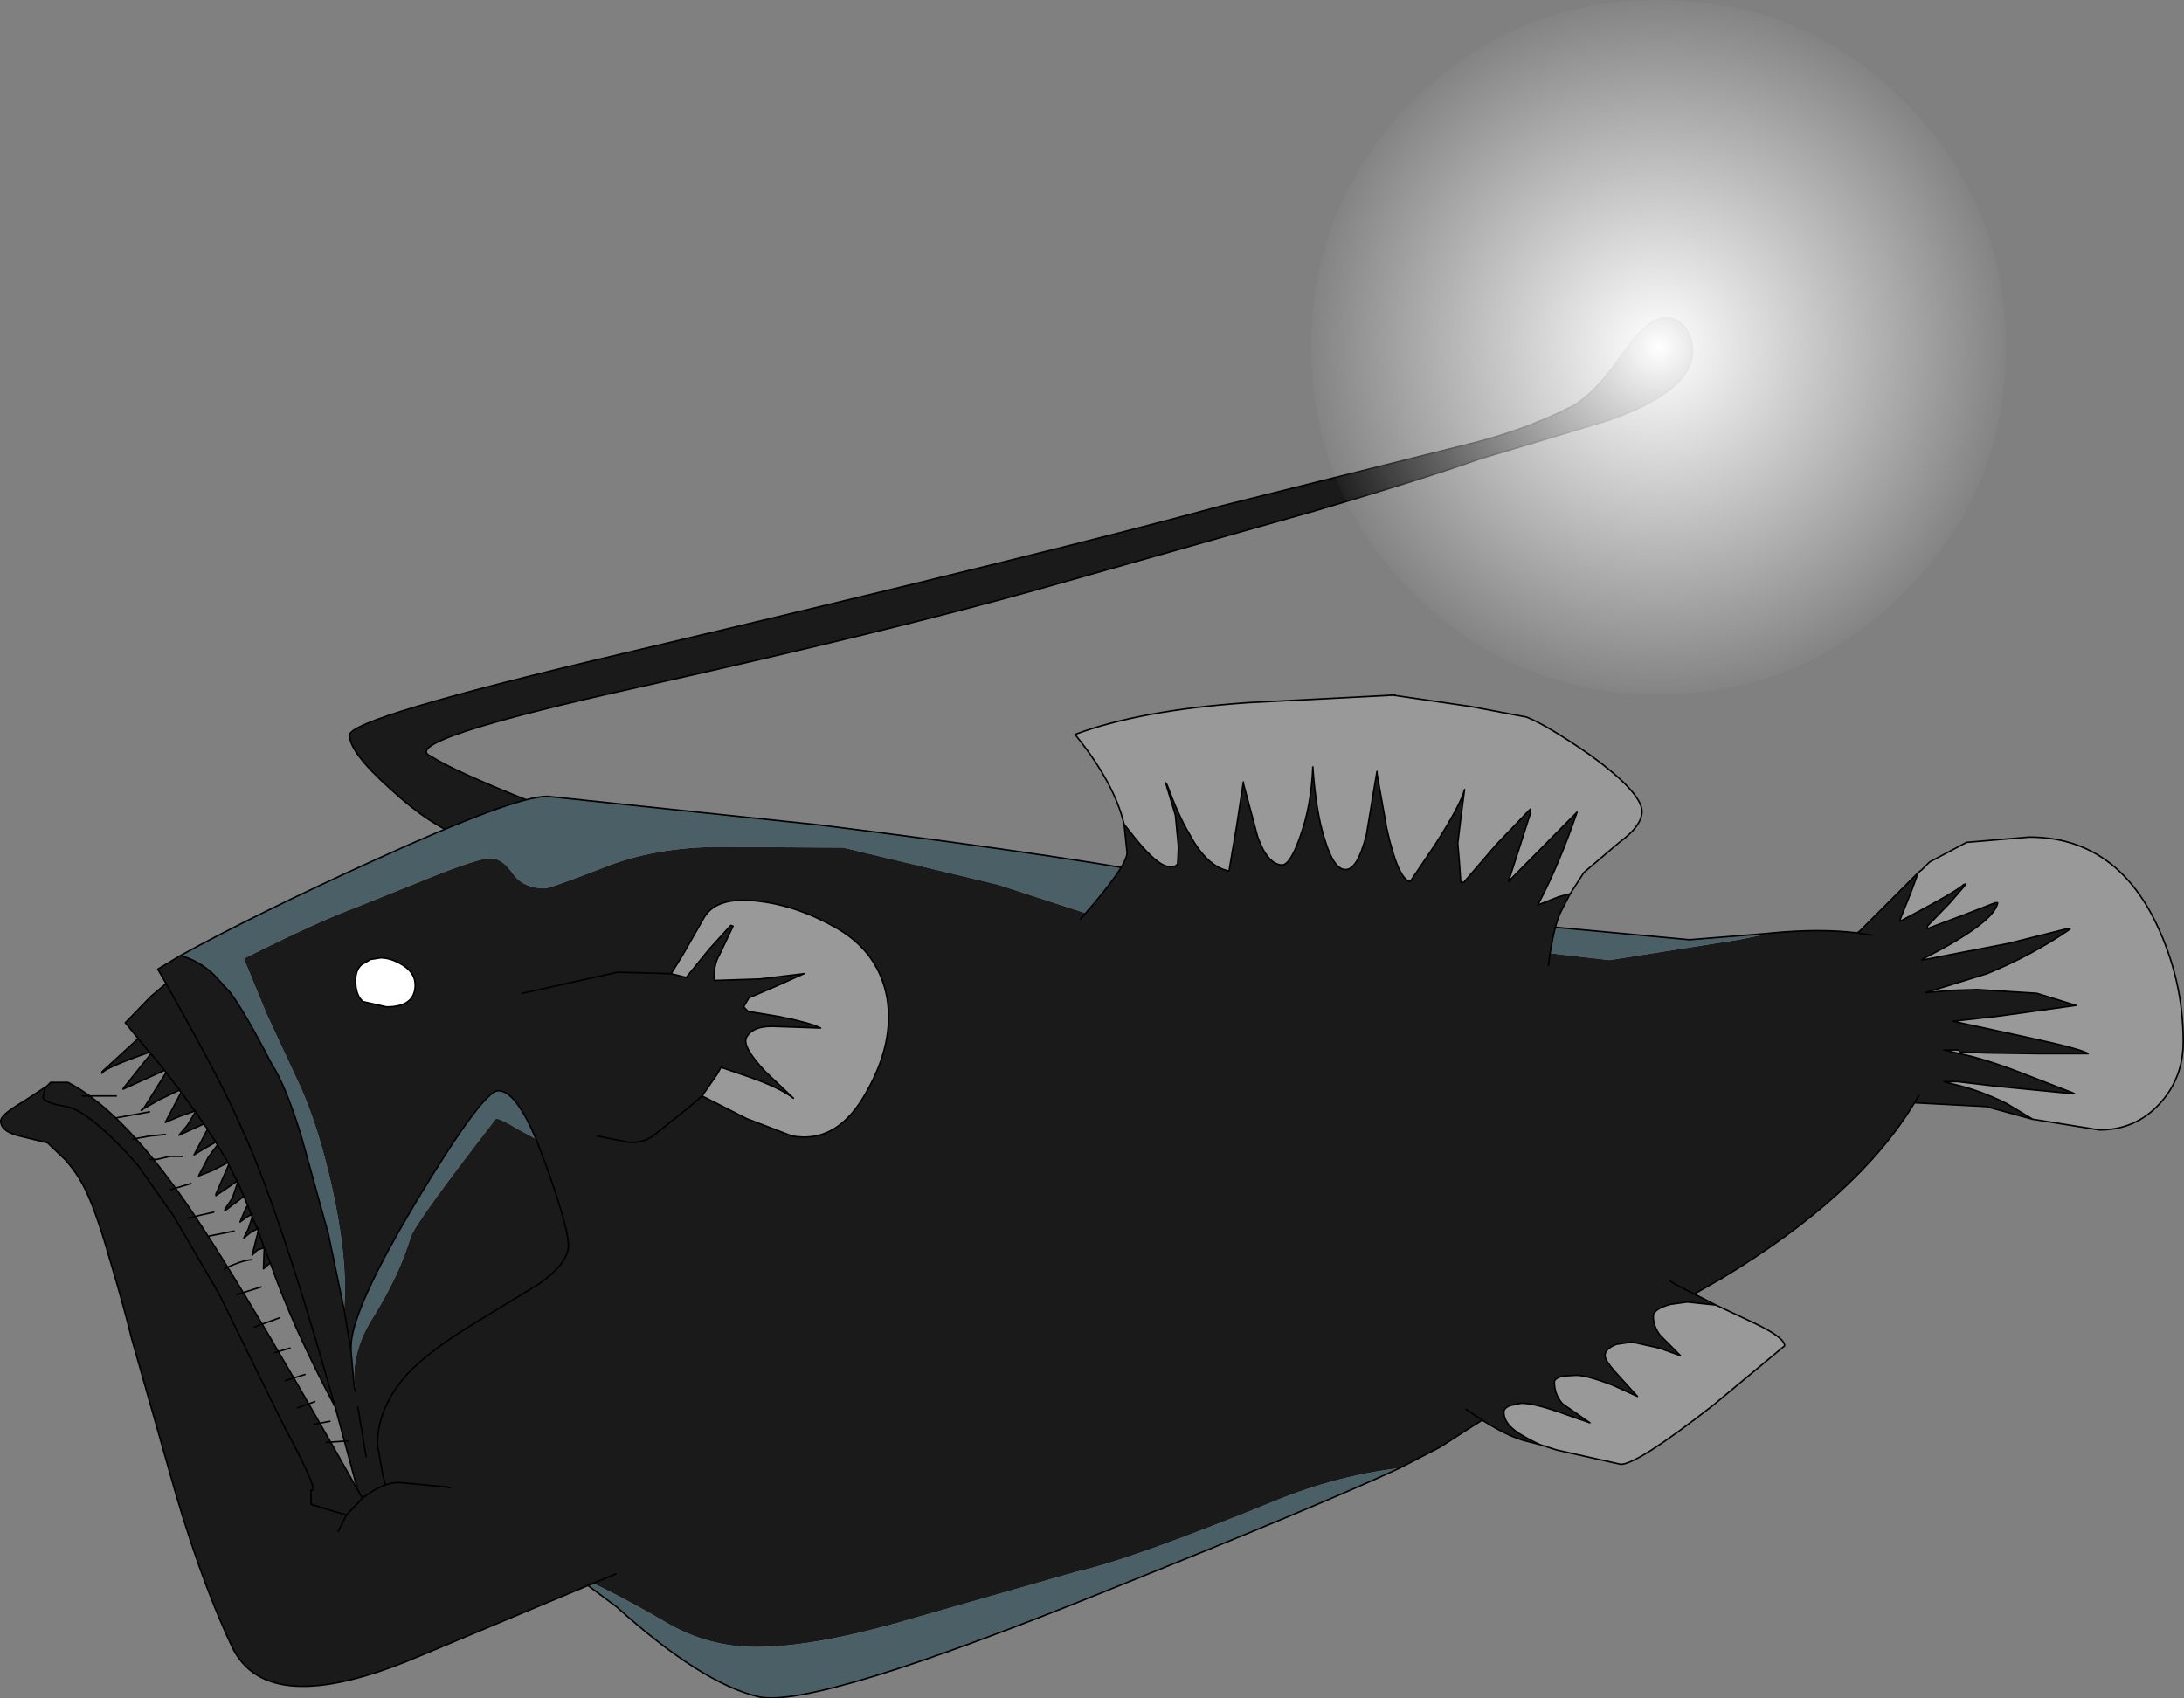 <?xml version="1.0" encoding="UTF-8" standalone="no"?>
<svg xmlns:xlink="http://www.w3.org/1999/xlink" height="112.5px" width="144.65px" xmlns="http://www.w3.org/2000/svg">
  <rect width="100%" height="100%" fill="#808080" stroke="none"/>
  <g transform="matrix(1.0, 0.0, 0.0, 1.0, 59.85, 59.6)">
    <path d="M-29.1 -4.1 Q-31.35 -4.9 -33.95 -7.3 -36.7 -9.75 -36.7 -10.9 -36.7 -12.05 -18.4 -16.35 10.35 -23.15 21.1 -26.1 L36.9 -30.05 Q40.95 -31.0 44.2 -32.65 45.75 -33.45 47.65 -36.2 49.25 -38.55 50.45 -38.55 51.25 -38.55 51.75 -37.9 52.25 -37.25 52.25 -36.35 52.25 -33.7 46.65 -31.75 L42.0 -30.35 38.15 -29.2 Q34.65 -27.95 27.2 -25.75 L8.85 -20.55 Q-0.75 -17.85 -17.25 -14.15 -33.75 -10.5 -31.3 -9.5 -29.85 -8.55 -24.7 -6.5 -25.6 -6.1 -27.7 -4.9 L-29.1 -4.1" fill="#1a1a1a" fill-rule="evenodd" stroke="none"/>
    <path d="M-29.1 -4.1 Q-31.35 -4.9 -33.95 -7.3 -36.7 -9.75 -36.7 -10.9 -36.7 -12.05 -18.4 -16.35 10.35 -23.15 21.1 -26.1 L36.9 -30.05 Q40.95 -31.0 44.2 -32.65 45.75 -33.45 47.65 -36.2 49.25 -38.55 50.45 -38.55 51.25 -38.55 51.75 -37.9 52.25 -37.25 52.25 -36.35 52.25 -33.7 46.65 -31.75 L42.0 -30.35 38.15 -29.2 Q34.65 -27.95 27.2 -25.75 L8.85 -20.55 Q-0.75 -17.85 -17.25 -14.15 -33.75 -10.5 -31.3 -9.5 -29.85 -8.55 -24.7 -6.5 L-22.75 -5.75 M-29.1 -4.1 L-28.65 -3.95" fill="none" stroke="#000000" stroke-linecap="round" stroke-linejoin="round" stroke-width="0.1"/>
    <path d="M33.7 -52.9 Q40.45 -59.6 50.0 -59.6 59.55 -59.6 66.25 -52.9 73.0 -46.15 73.0 -36.6 73.0 -27.05 66.25 -20.35 59.55 -13.6 50.0 -13.6 40.45 -13.6 33.7 -20.35 27.0 -27.05 27.0 -36.6 27.0 -46.15 33.7 -52.9" fill="url(#gradient0)" fill-rule="evenodd" stroke="none"/>
    <path d="M66.0 1.3 L66.7 -0.45 67.2 -1.8 67.45 -2.0 67.95 -2.5 70.4 -3.8 74.55 -4.15 Q80.2 -4.15 82.95 1.55 84.75 5.3 84.75 9.4 84.75 11.8 83.2 13.5 81.6 15.25 79.2 15.25 L74.85 14.55 74.8 14.55 73.05 13.5 Q71.25 12.6 69.45 12.2 L68.9 12.05 69.45 12.05 69.8 12.05 72.35 12.35 77.45 12.85 77.55 12.85 77.45 12.8 74.1 11.5 Q71.65 10.55 69.95 10.2 L68.9 9.95 69.85 9.95 70.0 10.1 70.4 10.1 71.8 10.15 75.25 10.2 78.45 10.2 Q78.05 9.9 74.35 9.1 L69.5 8.05 72.6 7.7 77.65 7.0 75.05 6.2 71.1 5.95 69.55 6.0 67.7 6.15 71.75 4.9 Q74.7 3.7 77.25 1.95 L77.25 1.9 77.15 1.9 73.15 2.9 67.45 4.0 67.5 3.9 67.55 3.9 Q72.15 1.55 72.45 0.25 L72.45 0.2 72.3 0.2 70.5 0.9 67.85 1.9 67.8 1.75 69.3 0.2 70.25 -0.9 70.35 -1.05 70.2 -1.0 Q69.75 -0.55 66.05 1.4 L66.0 1.3" fill="#999999" fill-rule="evenodd" stroke="none"/>
    <path d="M-35.3 3.95 L-34.95 3.9 -34.65 3.85 Q-34.05 3.85 -33.4 4.2 -32.35 4.75 -32.35 5.65 -32.35 7.1 -34.25 7.1 L-35.8 6.75 Q-36.3 6.35 -36.3 5.35 -36.3 4.65 -35.9 4.3 L-35.3 3.95" fill="#ffffff" fill-rule="evenodd" stroke="none"/>
    <path d="M67.2 -1.8 L66.7 -0.45 66.0 1.3 66.0 1.4 66.05 1.4 Q69.75 -0.55 70.2 -1.0 L70.35 -1.05 70.25 -0.9 69.3 0.2 67.8 1.75 67.8 1.9 67.85 1.9 70.5 0.9 72.3 0.2 72.45 0.2 72.45 0.25 Q72.15 1.55 67.55 3.9 L67.5 3.9 67.45 4.0 73.15 2.9 77.15 1.9 77.25 1.9 77.25 1.95 Q74.7 3.7 71.75 4.9 L67.7 6.15 69.55 6.0 71.1 5.95 75.05 6.2 77.65 7.0 72.6 7.7 69.5 8.05 74.35 9.1 Q78.05 9.9 78.45 10.2 L75.25 10.2 71.8 10.15 70.4 10.1 70.0 10.1 69.85 9.95 68.9 9.95 69.95 10.2 Q71.65 10.55 74.1 11.5 L77.45 12.8 77.55 12.85 77.45 12.85 72.35 12.35 69.8 12.05 69.45 12.05 68.9 12.05 69.45 12.2 Q71.25 12.6 73.05 13.5 L74.8 14.55 71.7 13.7 66.95 13.45 Q63.2 19.65 54.15 25.1 42.25 31.85 35.55 36.25 L32.85 37.65 Q28.7 38.15 24.65 39.8 15.1 43.7 11.5 44.5 L0.8 47.55 Q-5.75 49.5 -9.75 49.5 -12.9 49.5 -15.6 47.95 -19.9 45.45 -21.75 44.8 -26.45 41.8 -33.85 40.15 L-36.0 39.75 -36.0 39.7 -37.65 33.6 Q-40.45 28.35 -41.95 24.05 L-42.4 24.45 -42.35 23.05 -42.8 23.2 -43.15 23.55 -42.75 21.95 -42.8 21.8 -43.2 22.0 -43.7 22.4 -43.4 21.8 -43.15 21.05 -43.2 20.85 -43.55 21.05 -43.95 21.35 -43.6 20.5 -43.45 20.25 -43.7 19.65 -44.95 20.6 -44.95 20.5 -44.45 19.75 -44.1 18.7 -44.15 18.65 -45.55 19.6 -45.55 19.5 -44.7 17.55 -44.75 17.4 -45.8 17.95 -46.7 18.3 -46.05 17.05 -45.45 16.25 -45.55 16.05 -46.35 16.5 -47.0 16.9 -46.1 15.2 -46.35 14.85 -48.0 15.6 -47.45 14.95 -46.9 14.05 -46.95 14.0 -47.95 14.35 -48.9 14.75 -47.85 12.75 -47.95 12.65 -47.95 12.6 -49.3 13.25 -50.35 13.85 -48.85 11.45 -48.95 11.3 -51.7 12.55 -51.65 12.45 -49.85 10.2 -49.95 10.1 Q-52.95 11.15 -53.1 11.5 L-53.1 11.4 -51.9 10.3 -50.7 9.2 -50.9 8.95 -51.55 8.15 -49.85 6.4 -48.85 5.55 -49.4 4.6 -47.9 3.7 Q-46.65 4.05 -45.7 4.95 L-44.6 6.15 Q-43.6 7.5 -41.85 10.9 -40.95 12.25 -39.9 15.65 L-38.1 22.15 -37.05 27.2 -37.0 25.8 Q-37.0 22.95 -37.85 19.1 -38.7 15.25 -39.9 12.5 L-42.2 7.55 -43.7 3.9 -43.3 3.7 Q-38.8 1.45 -36.25 0.5 L-31.65 -1.35 Q-28.2 -2.75 -27.35 -2.75 -26.6 -2.75 -25.9 -1.75 -25.2 -0.75 -23.75 -0.75 -23.45 -0.75 -19.95 -2.1 -16.5 -3.5 -12.1 -3.5 L-4.0 -3.45 6.25 -1.0 12.55 1.05 19.85 1.25 Q26.9 1.25 35.05 2.65 L46.75 4.0 55.3 2.65 57.55 2.2 Q60.7 1.9 63.15 2.2 L63.3 2.1 65.65 -0.25 67.2 -1.8 M64.15 2.35 L63.15 2.2 64.15 2.35 M67.25 12.95 L66.95 13.45 67.25 12.95 M-36.65 29.6 L-37.05 27.2 -36.65 29.6 -36.6 29.9 -36.4 32.15 -36.3 32.6 -36.4 31.65 Q-36.4 29.6 -35.1 27.6 -33.4 24.85 -32.65 22.35 -32.35 21.4 -27.0 14.5 -26.7 14.5 -25.55 15.2 L-24.35 15.85 Q-25.7 12.65 -26.85 12.65 -27.85 12.65 -32.2 19.85 -36.6 27.2 -36.6 29.6 L-36.65 29.6 M-33.85 40.15 L-34.1 39.6 -34.5 38.1 -34.85 36.1 Q-34.85 33.6 -32.85 31.4 -31.45 29.9 -28.5 28.1 L-24.15 25.45 Q-22.2 24.05 -22.2 22.9 -22.2 21.75 -23.7 17.55 L-24.35 15.85 -23.7 17.55 Q-22.2 21.75 -22.2 22.9 -22.2 24.05 -24.15 25.45 L-28.5 28.1 Q-31.45 29.9 -32.85 31.4 -34.85 33.6 -34.85 36.1 L-34.5 38.1 -34.1 39.6 -33.85 40.15 M-35.3 3.95 L-35.9 4.3 Q-36.3 4.65 -36.3 5.35 -36.3 6.35 -35.8 6.75 L-34.25 7.1 Q-32.35 7.1 -32.35 5.65 -32.35 4.75 -33.4 4.2 -34.05 3.85 -34.65 3.85 L-34.95 3.9 -35.3 3.95 M-48.85 11.45 L-47.95 12.6 -48.85 11.45 M-50.7 9.2 L-49.95 10.1 -50.7 9.2 M-41.95 24.05 L-42.2 23.4 -42.35 23.05 -42.75 21.95 -42.75 21.75 -42.8 21.8 -43.15 21.05 -43.15 20.8 -43.2 20.85 -43.45 20.25 -43.2 20.85 -43.15 20.8 -43.15 21.05 -42.8 21.8 -42.75 21.75 -42.75 21.95 -42.35 23.05 -42.2 23.4 -41.95 24.05 M-43.7 19.65 L-44.1 18.7 -44.1 18.6 -44.15 18.65 -44.7 17.55 -44.15 18.65 -44.1 18.6 -44.1 18.7 -43.7 19.65 M-46.9 14.05 L-46.35 14.85 -46.9 14.05 -46.9 13.95 -46.95 14.0 -47.85 12.75 -46.95 14.0 -46.9 13.95 -46.9 14.05 M-46.1 15.2 L-46.1 15.25 -45.55 16.05 -46.1 15.25 -46.1 15.2 M-45.45 16.25 L-44.75 17.4 -45.45 16.25 M-48.85 5.55 L-48.1 6.9 Q-45.05 12.35 -44.0 14.8 -41.45 20.15 -37.65 33.6 -41.45 20.15 -44.0 14.8 -45.05 12.35 -48.1 6.9 L-48.85 5.55 M-49.85 10.2 L-48.95 11.3 -49.85 10.2 M-36.15 33.6 L-35.6 36.9 -36.15 33.6" fill="#1a1a1a" fill-rule="evenodd" stroke="none"/>
    <path d="M32.85 37.65 Q27.7 40.05 13.75 45.65 -5.85 53.6 -9.6 52.8 -13.4 51.9 -19.0 46.85 L-21.75 44.8 Q-19.9 45.45 -15.6 47.95 -12.9 49.5 -9.75 49.5 -5.75 49.5 0.8 47.55 L11.5 44.5 Q15.1 43.7 24.65 39.8 28.7 38.15 32.85 37.65 M-47.9 3.7 Q-42.8 0.9 -35.2 -2.55 -25.8 -6.85 -23.6 -6.85 L-5.55 -4.95 Q12.05 -2.75 19.85 -1.15 L33.75 0.95 52.05 2.65 57.05 2.25 57.55 2.2 55.3 2.65 46.75 4.0 35.05 2.65 Q26.9 1.25 19.85 1.25 L12.55 1.05 6.25 -1.0 -4.0 -3.45 -12.1 -3.5 Q-16.5 -3.5 -19.95 -2.1 -23.45 -0.75 -23.75 -0.75 -25.2 -0.75 -25.9 -1.75 -26.6 -2.75 -27.35 -2.75 -28.2 -2.75 -31.65 -1.35 L-36.25 0.5 Q-38.8 1.45 -43.3 3.7 L-43.7 3.9 -42.2 7.55 -39.9 12.5 Q-38.7 15.25 -37.85 19.1 -37.0 22.95 -37.0 25.8 L-37.05 27.2 -38.1 22.15 -39.9 15.65 Q-40.95 12.25 -41.85 10.9 -43.6 7.5 -44.6 6.15 L-45.7 4.95 Q-46.65 4.05 -47.9 3.7 M-36.6 29.6 Q-36.6 27.2 -32.2 19.85 -27.85 12.65 -26.85 12.65 -25.7 12.65 -24.35 15.85 L-25.55 15.2 Q-26.7 14.5 -27.0 14.5 -32.35 21.4 -32.65 22.35 -33.4 24.85 -35.1 27.6 -36.4 29.6 -36.4 31.65 L-36.3 32.6 -36.4 32.15 -36.6 29.9 -36.6 29.6" fill="#4b6066" fill-rule="evenodd" stroke="none"/>
    <path d="M67.2 -1.8 L66.7 -0.45 66.0 1.3 66.0 1.4 66.05 1.4 Q69.75 -0.55 70.2 -1.0 L70.35 -1.05 70.25 -0.9 69.3 0.2 67.8 1.75 67.8 1.9 67.85 1.9 70.5 0.9 72.3 0.2 72.45 0.2 72.45 0.25 Q72.15 1.55 67.55 3.9 L67.5 3.9 67.45 4.0 73.15 2.9 77.15 1.9 77.25 1.9 77.25 1.95 Q74.7 3.7 71.75 4.9 L67.7 6.15 69.55 6.0 71.1 5.95 75.05 6.2 77.65 7.0 72.6 7.7 69.5 8.05 74.35 9.1 Q78.05 9.9 78.45 10.2 L75.25 10.2 71.8 10.15 70.4 10.1 70.0 10.1 69.85 9.95 68.9 9.95 69.95 10.2 Q71.65 10.55 74.1 11.5 L77.45 12.8 77.55 12.85 77.45 12.85 72.35 12.35 69.8 12.05 69.45 12.05 68.9 12.05 69.45 12.2 Q71.25 12.6 73.05 13.5 L74.8 14.55 74.85 14.55 79.2 15.25 Q81.6 15.25 83.2 13.5 84.75 11.8 84.75 9.4 84.75 5.3 82.95 1.55 80.2 -4.15 74.55 -4.15 L70.4 -3.8 67.95 -2.5 67.45 -2.0 67.2 -1.8 65.65 -0.25 63.3 2.1 63.15 2.2 64.15 2.35 M66.95 13.45 L67.25 12.95 M74.8 14.55 L71.7 13.7 66.95 13.45 Q63.2 19.65 54.15 25.1 42.25 31.85 35.55 36.25 L32.85 37.65 Q27.7 40.05 13.75 45.65 -5.85 53.6 -9.6 52.8 -13.4 51.9 -19.0 46.85 L-21.75 44.8 Q-26.45 41.8 -33.85 40.15 L-36.0 39.75 -36.0 39.7 -37.65 33.6 Q-40.45 28.35 -41.95 24.05 L-42.4 24.45 -42.35 23.05 -42.8 23.2 -43.15 23.55 -42.75 21.95 -42.8 21.8 -43.2 22.0 -43.7 22.4 -43.4 21.8 -43.15 21.05 -43.2 20.85 -43.55 21.05 -43.95 21.35 -43.6 20.5 -43.45 20.25 -43.7 19.65 -44.95 20.6 -44.95 20.5 -44.45 19.75 -44.1 18.7 -44.15 18.65 -45.55 19.6 -45.55 19.5 -44.7 17.55 -44.75 17.4 -45.8 17.95 -46.7 18.3 -46.05 17.05 -45.45 16.25 -45.55 16.05 -46.35 16.5 -47.0 16.9 -46.1 15.2 -46.35 14.85 -48.0 15.6 -47.45 14.95 -46.9 14.05 -46.95 14.0 -47.95 14.35 -48.9 14.75 -47.85 12.75 -47.95 12.65 -47.95 12.6 -49.3 13.25 -50.35 13.85 -50.45 13.95 -50.5 13.95 -50.35 13.85 -48.85 11.45 -48.95 11.3 -51.7 12.55 -51.65 12.45 -49.85 10.2 -49.95 10.1 Q-52.95 11.15 -53.1 11.5 L-53.1 11.4 -51.9 10.3 -50.7 9.2 -50.9 8.95 -51.55 8.15 -49.85 6.4 -48.85 5.55 -49.4 4.6 -47.9 3.7 Q-42.8 0.9 -35.2 -2.55 -25.8 -6.85 -23.6 -6.85 L-5.55 -4.95 Q12.05 -2.75 19.85 -1.15 L33.75 0.95 52.05 2.65 57.05 2.25 57.55 2.2 Q60.7 1.9 63.15 2.2 M-37.05 27.2 L-36.65 29.6 -36.6 29.9 -36.6 29.6 Q-36.6 27.2 -32.2 19.85 -27.85 12.65 -26.85 12.65 -25.7 12.65 -24.35 15.85 L-23.7 17.55 Q-22.2 21.75 -22.2 22.9 -22.2 24.05 -24.15 25.45 L-28.5 28.1 Q-31.45 29.9 -32.85 31.4 -34.85 33.6 -34.85 36.1 L-34.5 38.1 -34.1 39.6 -33.85 40.15 M-35.3 3.95 L-35.9 4.3 Q-36.3 4.65 -36.3 5.35 -36.3 6.35 -35.8 6.75 L-34.25 7.1 Q-32.35 7.1 -32.35 5.65 -32.35 4.75 -33.4 4.2 -34.05 3.85 -34.65 3.85 L-34.95 3.9 -35.3 3.95 M-37.05 27.2 L-38.1 22.15 -39.9 15.65 Q-40.95 12.25 -41.85 10.9 -43.6 7.5 -44.6 6.15 L-45.7 4.95 Q-46.65 4.05 -47.9 3.7 M-36.3 32.6 L-36.4 32.15 -36.6 29.9 M-35.6 36.9 L-36.15 33.6 M-48.95 11.3 L-49.85 10.2 M-37.65 33.6 Q-41.45 20.15 -44.0 14.8 -45.05 12.35 -48.1 6.9 L-48.85 5.55 M-44.75 17.4 L-45.45 16.25 M-46.9 14.05 L-46.9 13.95 -46.95 14.0 -47.85 12.75 M-45.55 16.05 L-46.1 15.25 -46.1 15.2 M-46.35 14.85 L-46.9 14.05 M-44.7 17.55 L-44.15 18.65 -44.1 18.6 -44.1 18.7 -43.7 19.65 M-43.45 20.25 L-43.2 20.85 -43.15 20.8 -43.15 21.05 -42.8 21.8 -42.75 21.75 -42.75 21.95 -42.35 23.05 -42.2 23.4 -41.95 24.05 M-49.95 10.1 L-50.7 9.2 M-47.95 12.6 L-48.85 11.45" fill="none" stroke="#000000" stroke-linecap="round" stroke-linejoin="round" stroke-width="0.1"/>
    <path d="M-35.85 39.65 L-36.9 40.75 -37.45 40.6 -39.25 40.05 -39.25 39.1 Q-38.6 39.4 -41.1 34.75 L-45.35 26.1 -48.35 20.95 -50.75 17.55 Q-53.9 14.0 -55.45 13.7 -57.0 13.45 -57.0 13.05 L-56.85 12.45 -56.75 12.35 -56.85 12.45 -57.0 13.05 Q-57.0 13.45 -55.45 13.7 -53.9 14.0 -50.75 17.55 L-48.35 20.95 -45.35 26.1 -41.1 34.75 Q-38.6 39.4 -39.25 39.1 L-39.25 40.05 -37.45 40.6 -36.9 40.75 -35.85 39.65 -35.8 39.6 Q-34.45 38.6 -33.45 38.6 L-30.25 38.9 -30.05 38.95 -28.45 40.1 Q-26.15 41.75 -24.0 42.35 -22.9 42.7 -20.45 43.95 L-19.05 44.65 -32.3 50.2 Q-42.2 54.35 -44.5 49.45 -46.75 44.65 -48.65 37.8 L-51.15 29.0 Q-51.6 27.1 -52.6 23.75 -53.55 20.4 -54.35 18.9 -54.8 18.05 -55.5 17.25 L-56.7 16.1 -58.35 15.7 Q-59.8 15.4 -59.8 14.65 -59.8 14.25 -58.35 13.4 L-56.75 12.35 -56.5 12.1 -55.35 12.1 Q-52.25 13.7 -48.6 18.6 -45.0 23.35 -35.85 39.65 M-37.45 41.85 L-36.9 40.75 -37.45 41.85" fill="#1a1a1a" fill-rule="evenodd" stroke="none"/>
    <path d="M-56.75 12.35 L-56.85 12.45 -57.0 13.05 Q-57.0 13.45 -55.45 13.7 -53.9 14.0 -50.75 17.55 L-48.35 20.95 -45.35 26.1 -41.1 34.75 Q-38.6 39.4 -39.25 39.1 L-39.25 40.05 -37.45 40.6 -36.9 40.75 -35.85 39.65 Q-45.0 23.35 -48.6 18.6 -52.25 13.7 -55.35 12.1 L-56.5 12.1 -56.75 12.35 -58.35 13.4 Q-59.8 14.25 -59.8 14.65 -59.8 15.4 -58.35 15.7 L-56.7 16.1 -55.5 17.25 Q-54.8 18.05 -54.35 18.9 -53.55 20.4 -52.6 23.75 -51.6 27.1 -51.15 29.0 L-48.65 37.8 Q-46.75 44.65 -44.5 49.45 -42.2 54.35 -32.3 50.2 L-19.05 44.65 M-30.05 38.95 L-30.25 38.9 -33.45 38.6 Q-34.45 38.6 -35.8 39.6 L-35.85 39.65 M-36.9 40.75 L-37.45 41.85" fill="none" stroke="#000000" stroke-linecap="round" stroke-linejoin="round" stroke-width="0.1"/>
    <path d="M-54.4 13.0 L-52.15 13.0" fill="none" stroke="#000000" stroke-linecap="round" stroke-linejoin="round" stroke-width="0.1"/>
    <path d="M-52.15 14.45 L-49.95 14.05" fill="none" stroke="#000000" stroke-linecap="round" stroke-linejoin="round" stroke-width="0.1"/>
    <path d="M-51.05 15.85 L-49.9 15.65 -48.9 15.55" fill="none" stroke="#000000" stroke-linecap="round" stroke-linejoin="round" stroke-width="0.1"/>
    <path d="M-49.95 17.2 L-49.45 17.2 -48.6 17.0 -47.75 17.0" fill="none" stroke="#000000" stroke-linecap="round" stroke-linejoin="round" stroke-width="0.1"/>
    <path d="M-48.55 19.2 L-47.2 18.8" fill="none" stroke="#000000" stroke-linecap="round" stroke-linejoin="round" stroke-width="0.1"/>
    <path d="M-47.35 21.1 L-46.6 20.9 -45.7 20.7" fill="none" stroke="#000000" stroke-linecap="round" stroke-linejoin="round" stroke-width="0.1"/>
    <path d="M-46.1 22.3 L-44.35 21.95" fill="none" stroke="#000000" stroke-linecap="round" stroke-linejoin="round" stroke-width="0.1"/>
    <path d="M-45.0 24.45 Q-43.75 23.85 -43.15 23.85" fill="none" stroke="#000000" stroke-linecap="round" stroke-linejoin="round" stroke-width="0.1"/>
    <path d="M-44.15 26.15 L-42.55 25.65" fill="none" stroke="#000000" stroke-linecap="round" stroke-linejoin="round" stroke-width="0.1"/>
    <path d="M-43.0 28.3 L-41.35 27.7" fill="none" stroke="#000000" stroke-linecap="round" stroke-linejoin="round" stroke-width="0.1"/>
    <path d="M-41.65 30.0 L-40.65 29.7" fill="none" stroke="#000000" stroke-linecap="round" stroke-linejoin="round" stroke-width="0.1"/>
    <path d="M-40.95 31.85 L-39.65 31.45" fill="none" stroke="#000000" stroke-linecap="round" stroke-linejoin="round" stroke-width="0.1"/>
    <path d="M-40.15 33.65 L-39.0 33.25" fill="none" stroke="#000000" stroke-linecap="round" stroke-linejoin="round" stroke-width="0.1"/>
    <path d="M-39.05 34.75 L-38.0 34.55" fill="none" stroke="#000000" stroke-linecap="round" stroke-linejoin="round" stroke-width="0.1"/>
    <path d="M-38.25 35.95 L-36.8 35.85" fill="none" stroke="#000000" stroke-linecap="round" stroke-linejoin="round" stroke-width="0.1"/>
    <path d="M44.15 -0.4 L43.4 -0.2 42.0 0.35 Q43.4 -2.3 44.6 -5.8 L40.05 -1.2 40.75 -3.35 41.5 -5.7 41.5 -6.0 39.25 -3.65 37.1 -1.15 36.9 -1.15 36.8 -2.55 36.7 -3.75 36.9 -5.4 37.15 -7.3 Q36.9 -6.3 35.2 -3.65 L33.55 -1.2 Q32.75 -1.35 32.0 -4.7 L31.35 -8.35 31.35 -8.5 30.65 -4.3 Q30.05 -1.95 29.25 -2.0 28.5 -2.0 27.9 -3.95 27.3 -5.8 27.1 -8.8 27.0 -6.2 26.25 -4.15 25.6 -2.3 25.05 -2.3 24.1 -2.35 23.45 -4.15 L22.5 -7.7 22.5 -7.8 22.05 -4.85 21.55 -1.9 Q20.05 -2.2 18.9 -4.4 18.25 -5.45 17.45 -7.6 L17.35 -7.75 18.0 -5.6 18.2 -3.5 18.15 -2.4 Q18.05 -2.15 17.6 -2.2 16.85 -2.2 15.35 -4.05 L14.6 -5.0 Q13.95 -7.75 11.35 -10.95 15.65 -12.55 22.75 -13.05 L32.4 -13.55 37.55 -12.8 41.25 -12.1 Q42.55 -11.6 45.45 -9.6 48.95 -7.05 48.9 -5.8 48.85 -4.85 47.4 -3.8 L45.05 -1.8 44.15 -0.4 M53.8 26.85 L56.35 28.05 Q58.35 29.0 58.35 29.55 L53.6 33.5 Q48.6 37.4 47.5 37.4 L43.25 36.45 42.15 36.1 Q41.3 35.7 40.75 35.35 39.75 34.7 39.75 33.95 39.75 33.65 40.2 33.5 L40.9 33.35 Q41.7 33.35 43.3 33.9 L45.45 34.65 43.65 33.4 Q43.1 32.8 43.1 31.95 43.1 31.7 43.65 31.55 L44.55 31.5 Q45.25 31.5 46.95 32.15 L48.6 32.9 47.1 31.25 Q46.45 30.5 46.45 30.2 46.45 29.75 47.2 29.45 L48.25 29.3 50.05 29.7 51.45 30.2 50.1 28.85 Q49.65 28.25 49.65 27.6 49.65 27.1 50.8 26.8 L51.9 26.65 53.8 26.85 M-8.4 8.4 L-5.5 8.5 Q-6.2 8.15 -8.2 7.75 L-10.3 7.4 -10.6 7.1 -10.25 6.5 -8.5 5.75 -6.6 4.9 -9.5 5.25 -12.55 5.35 Q-12.6 4.3 -12.2 3.65 L-11.3 1.75 -11.45 1.7 -12.9 3.3 -14.4 5.15 -15.4 4.9 -14.6 3.6 -13.2 1.15 Q-12.35 -0.25 -9.6 0.1 -7.0 0.4 -4.4 1.9 -1.65 3.5 -1.1 6.5 -0.6 9.5 -2.5 12.8 -4.4 16.2 -7.4 15.65 L-10.4 14.5 -13.35 13.0 -12.35 11.55 -12.1 11.1 -10.2 11.75 Q-8.2 12.45 -7.3 13.15 L-9.15 11.4 Q-10.75 9.7 -10.4 9.1 -9.95 8.3 -8.4 8.4" fill="#999999" fill-rule="evenodd" stroke="none"/>
    <path d="M14.6 -5.0 L15.35 -4.05 Q16.85 -2.2 17.6 -2.2 18.05 -2.15 18.15 -2.4 L18.2 -3.5 18.0 -5.6 17.35 -7.75 17.45 -7.6 Q18.25 -5.45 18.9 -4.4 20.05 -2.2 21.55 -1.9 L22.05 -4.85 22.5 -7.8 22.5 -7.7 23.45 -4.15 Q24.1 -2.35 25.05 -2.3 25.6 -2.3 26.25 -4.15 27.0 -6.2 27.1 -8.8 27.3 -5.8 27.9 -3.95 28.5 -2.0 29.25 -2.0 30.05 -1.95 30.65 -4.3 L31.35 -8.5 31.35 -8.35 32.0 -4.7 Q32.75 -1.35 33.55 -1.2 L35.2 -3.65 Q36.9 -6.3 37.15 -7.3 L36.9 -5.4 36.7 -3.75 36.8 -2.55 36.9 -1.15 37.1 -1.15 39.25 -3.65 41.5 -6.0 41.5 -5.7 40.75 -3.35 40.05 -1.2 44.6 -5.8 Q43.4 -2.3 42.0 0.35 L43.4 -0.2 44.15 -0.4 43.6 0.65 Q43.05 1.65 42.7 4.35 L37.15 4.0 Q33.75 4.55 30.75 3.5 27.75 2.4 21.8 2.6 15.85 2.75 11.7 1.3 14.75 -2.15 14.8 -3.1 L14.6 -5.0 M51.15 25.5 L53.8 26.85 51.9 26.65 50.8 26.8 Q49.65 27.1 49.65 27.6 49.65 28.25 50.1 28.85 L51.45 30.2 50.05 29.7 48.25 29.3 47.2 29.45 Q46.45 29.75 46.45 30.2 46.45 30.5 47.1 31.25 L48.6 32.9 46.95 32.15 Q45.25 31.5 44.55 31.5 L43.65 31.55 Q43.1 31.7 43.1 31.95 43.1 32.8 43.65 33.4 L45.45 34.65 43.3 33.9 Q41.7 33.35 40.9 33.35 L40.2 33.5 Q39.75 33.65 39.75 33.95 39.75 34.7 40.75 35.35 41.3 35.7 42.15 36.1 L41.0 35.8 Q39.5 35.35 37.25 33.75 37.7 33.3 38.7 32.55 L41.3 30.6 42.8 29.55 44.85 28.25 Q46.45 27.45 49.45 26.15 L51.15 25.5" fill="#1a1a1a" fill-rule="evenodd" stroke="none"/>
    <path d="M14.6 -5.0 L15.35 -4.05 Q16.85 -2.2 17.6 -2.2 18.05 -2.15 18.15 -2.4 L18.2 -3.5 18.0 -5.6 17.35 -7.75 17.45 -7.6 Q18.25 -5.45 18.9 -4.4 20.05 -2.2 21.55 -1.9 L22.05 -4.85 22.5 -7.8 22.5 -7.7 23.45 -4.15 Q24.1 -2.35 25.05 -2.3 25.6 -2.3 26.25 -4.15 27.0 -6.2 27.1 -8.8 27.3 -5.8 27.9 -3.95 28.5 -2.0 29.25 -2.0 30.05 -1.95 30.65 -4.3 L31.35 -8.5 31.35 -8.35 32.0 -4.7 Q32.75 -1.35 33.55 -1.2 L35.2 -3.65 Q36.9 -6.3 37.15 -7.3 L36.9 -5.4 36.7 -3.75 36.8 -2.55 36.9 -1.15 37.1 -1.15 39.25 -3.65 41.5 -6.0 41.5 -5.7 40.75 -3.35 40.05 -1.2 44.6 -5.8 Q43.4 -2.3 42.0 0.35 L43.4 -0.2 44.15 -0.4 45.05 -1.8 47.4 -3.8 Q48.85 -4.85 48.9 -5.8 48.95 -7.05 45.45 -9.6 42.55 -11.6 41.25 -12.1 L37.55 -12.8 32.4 -13.55 22.75 -13.05 Q15.65 -12.55 11.35 -10.95 13.95 -7.75 14.6 -5.0 L14.8 -3.1 Q14.75 -2.15 11.7 1.3 M42.7 4.35 Q43.05 1.65 43.6 0.65 L44.15 -0.4 M32.4 -13.55 L32.25 -13.6 32.55 -13.6 32.4 -13.55 M51.15 25.5 L50.75 25.25 M51.15 25.5 L53.8 26.85 56.35 28.05 Q58.35 29.0 58.35 29.55 L53.6 33.5 Q48.6 37.4 47.5 37.4 L43.25 36.45 42.15 36.1 41.0 35.8 Q39.5 35.35 37.25 33.75 M53.8 26.85 L51.9 26.65 50.8 26.8 Q49.65 27.1 49.65 27.6 49.65 28.25 50.1 28.85 L51.45 30.2 50.05 29.7 48.25 29.3 47.2 29.45 Q46.45 29.75 46.45 30.2 46.45 30.5 47.1 31.25 L48.6 32.9 46.95 32.15 Q45.25 31.5 44.55 31.5 L43.65 31.55 Q43.1 31.7 43.1 31.95 43.1 32.8 43.65 33.4 L45.45 34.65 43.3 33.9 Q41.7 33.35 40.9 33.35 L40.2 33.5 Q39.75 33.65 39.75 33.95 39.75 34.7 40.75 35.35 41.3 35.7 42.15 36.1 M-8.4 8.4 Q-9.95 8.3 -10.4 9.1 -10.75 9.7 -9.15 11.4 L-7.3 13.15 Q-8.2 12.45 -10.2 11.75 L-12.1 11.1 -12.35 11.55 -13.35 13.0 -10.4 14.5 -7.4 15.65 Q-4.4 16.2 -2.5 12.8 -0.6 9.5 -1.1 6.5 -1.65 3.5 -4.4 1.9 -7.0 0.4 -9.6 0.1 -12.35 -0.25 -13.2 1.15 L-14.6 3.6 -15.4 4.9 -14.4 5.15 -12.9 3.3 -11.45 1.7 -11.3 1.75 -12.2 3.65 Q-12.6 4.3 -12.55 5.35 L-9.5 5.25 -6.6 4.9 -8.5 5.75 -10.25 6.5 -10.6 7.1 -10.3 7.4 -8.2 7.75 Q-6.2 8.15 -5.5 8.5 L-8.4 8.4 M-15.4 4.9 L-18.95 4.8 -25.25 6.2 M-13.35 13.0 L-14.1 13.65 -16.35 15.45 Q-17.2 16.2 -18.3 16.05 L-20.3 15.65" fill="none" stroke="#000000" stroke-linecap="round" stroke-linejoin="round" stroke-width="0.1"/>
  </g>
  <defs>
    <radialGradient cx="0" cy="0" gradientTransform="matrix(0.029, 0.0, 0.0, 0.029, 50.0, -36.6)" gradientUnits="userSpaceOnUse" id="gradient0" r="819.2" spreadMethod="pad">
      <stop offset="0.0" stop-color="#ffffff"/>
      <stop offset="1.0" stop-color="#ffffff" stop-opacity="0.0"/>
    </radialGradient>
  </defs>
</svg>
